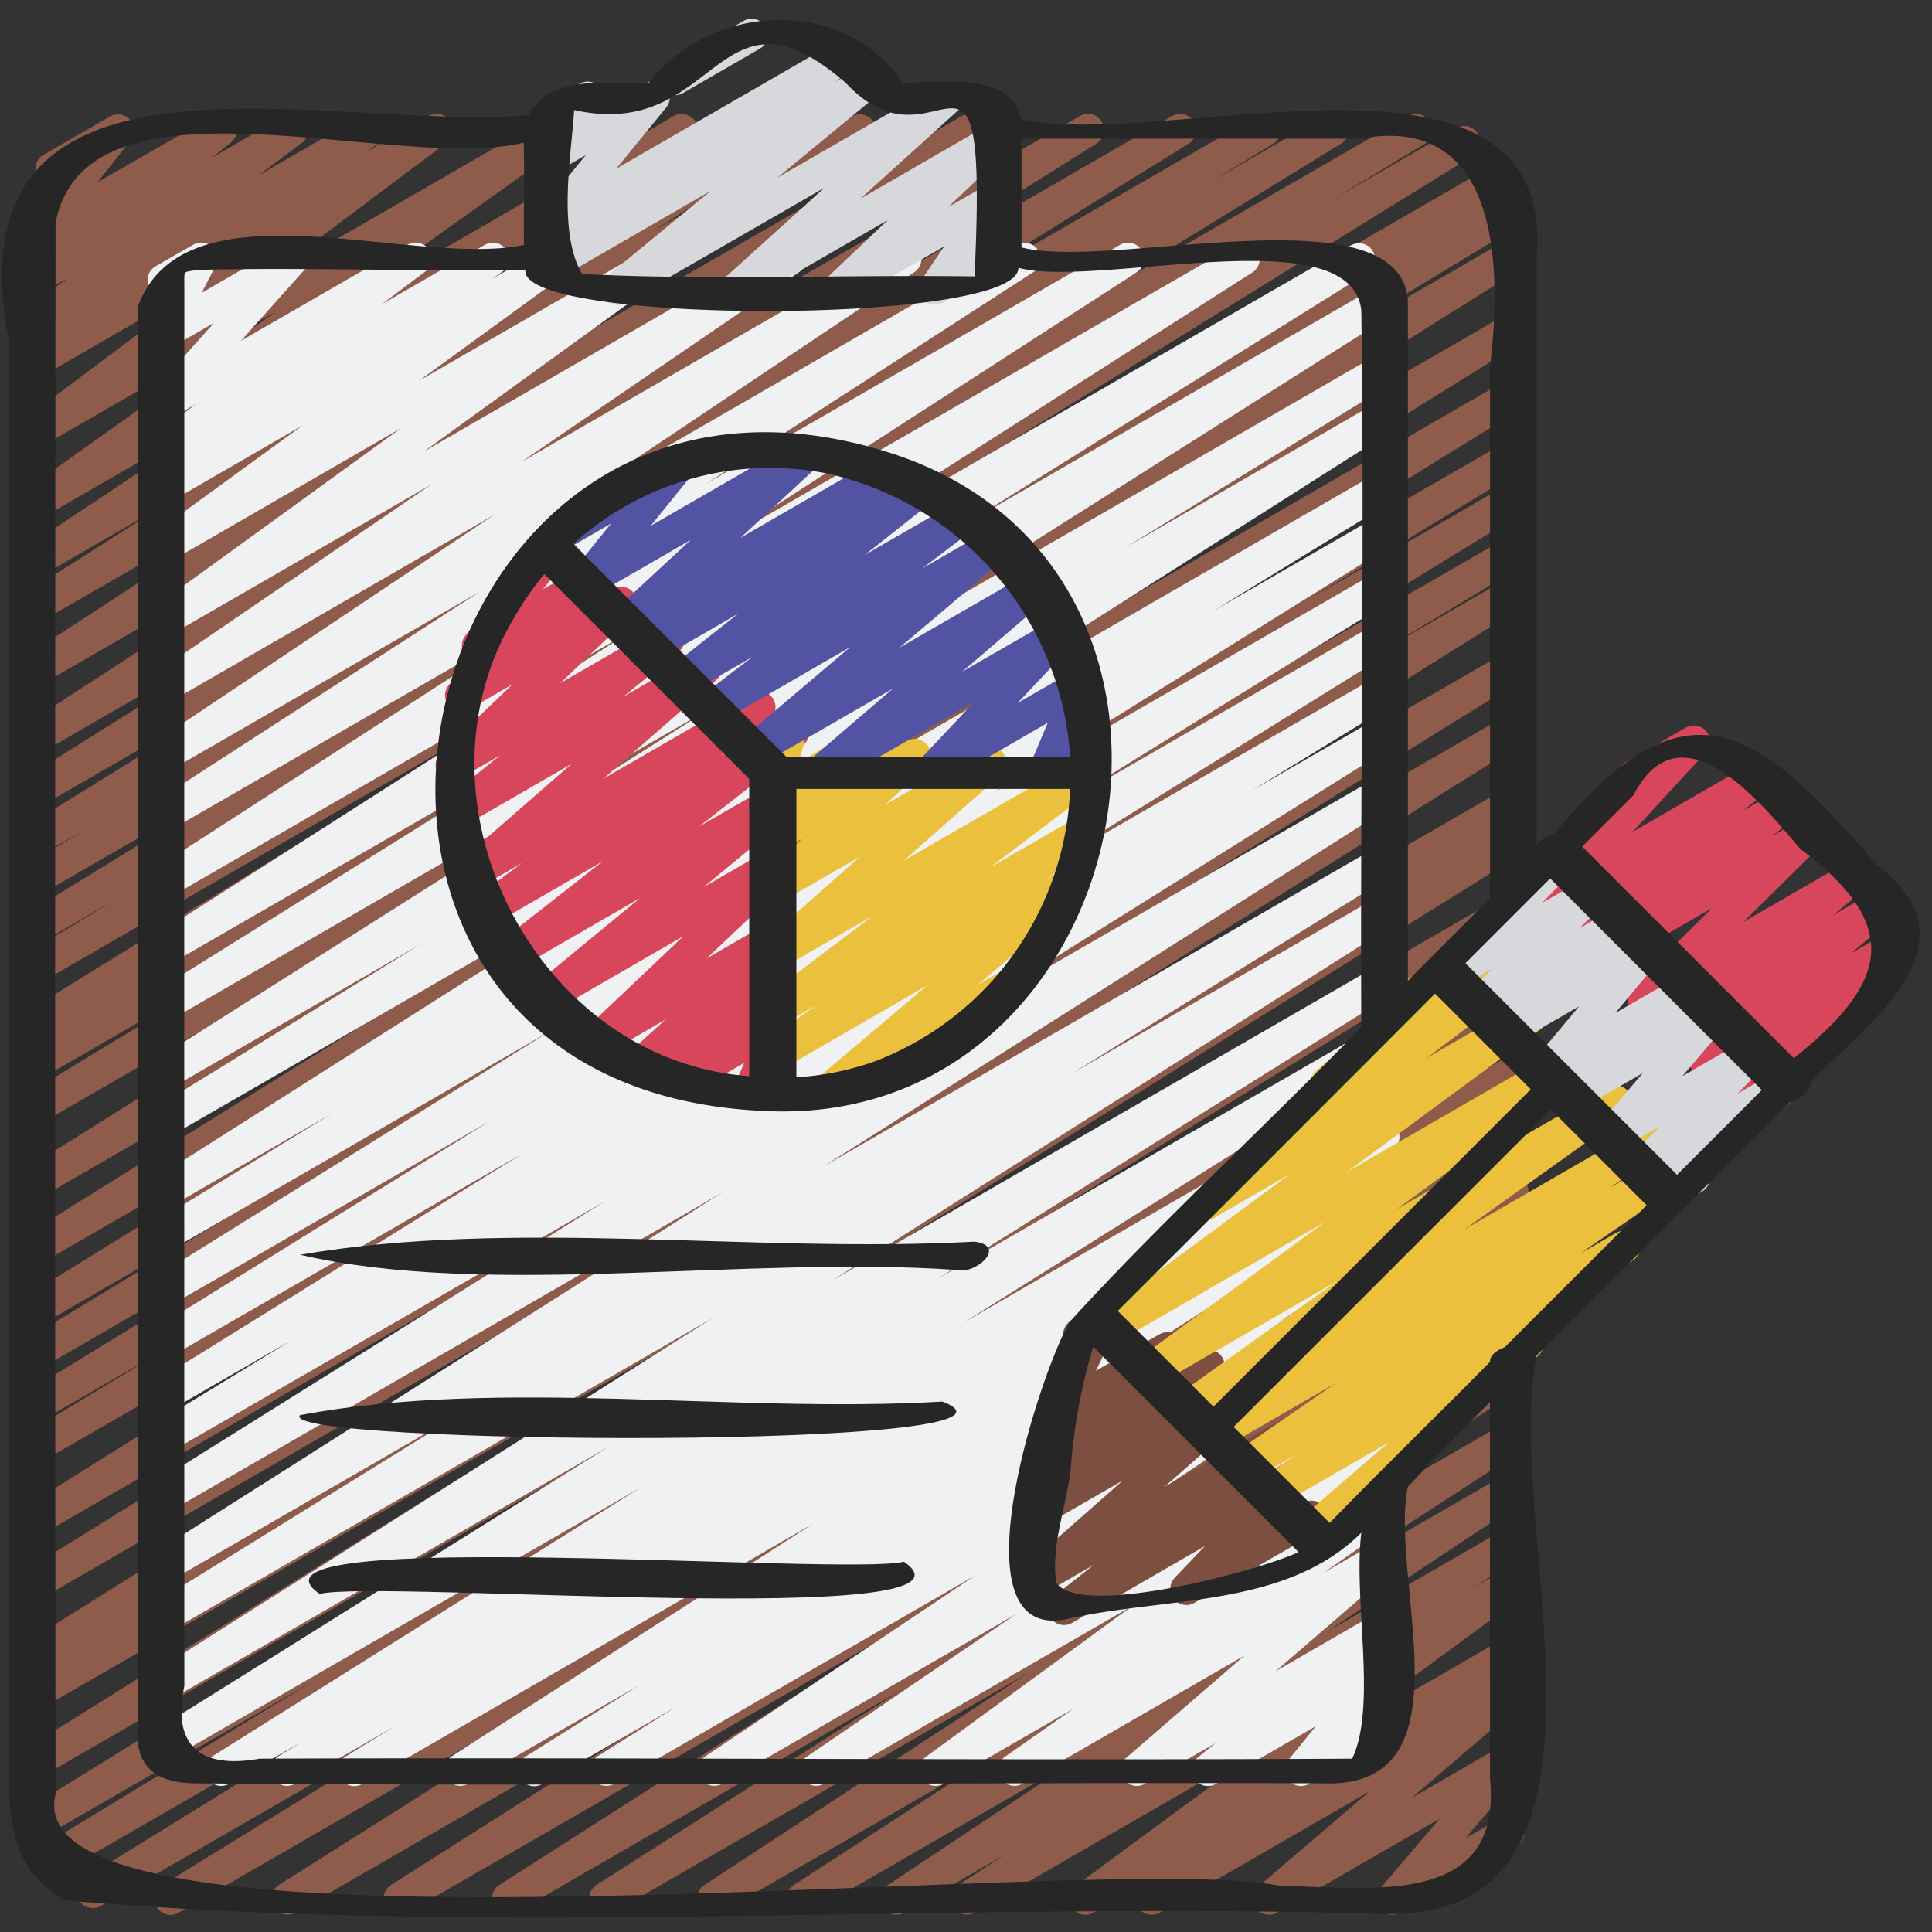 <?xml version="1.0" encoding="UTF-8"?> <svg xmlns="http://www.w3.org/2000/svg" id="Icons" height="512" viewBox="0 0 60 60" width="512"><rect x="0" y="0" width="60" height="60" fill="#333333" stroke="none"/> <path d="m5.3 59.47a.5.5 0 0 1 -.262-.926l11.762-7.244-13.661 7.886a.5.5 0 0 1 -.513-.859l15.052-9.288-15.828 9.138a.5.5 0 0 1 -.51-.86l8.436-5.134-8.426 4.864a.5.5 0 0 1 -.513-.858l18.056-11.174-17.613 10.169a.5.5 0 0 1 -.515-.857l20.926-13.048-20.411 11.784a.5.5 0 0 1 -.509-.86l.526-.317-.017.01a.5.5 0 0 1 -.516-.857l22.361-14.005-21.845 12.612a.5.5 0 0 1 -.514-.857l19.175-11.9-18.661 10.776a.5.5 0 0 1 -.516-.856l22.473-14.08-21.957 12.676a.5.5 0 0 1 -.509-.86l4.447-2.691-3.938 2.273a.5.5 0 0 1 -.511-.859l13.534-8.3-13.023 7.522a.5.5 0 0 1 -.509-.86l6.639-4.03-6.13 3.541a.5.5 0 0 1 -.513-.858l18.161-11.24-17.648 10.188a.5.5 0 0 1 -.514-.857l20.067-12.481-19.553 11.289a.5.5 0 0 1 -.516-.857l22.882-14.356-22.366 12.913a.5.5 0 0 1 -.51-.861l7.712-4.685-7.2 4.158a.5.5 0 0 1 -.509-.86l.97-.585-.461.265a.5.5 0 0 1 -.513-.858l16.058-9.924-15.547 8.975a.5.5 0 0 1 -.509-.861l2.841-1.722-2.332 1.347a.5.5 0 0 1 -.512-.859l9.359-5.752-8.847 5.108a.5.5 0 0 1 -.51-.86l1.93-1.175-1.418.819a.5.5 0 0 1 -.514-.858l8.51-5.275-8 4.616a.5.5 0 0 1 -.516-.856l9.956-6.251-9.438 5.449a.5.5 0 0 1 -.523-.852l13.224-8.6-12.701 7.337a.5.5 0 0 1 -.524-.852l10.579-6.91-10.055 5.8a.5.5 0 0 1 -.519-.855l4.274-2.727-3.755 2.169a.5.5 0 0 1 -.528-.849l7.173-4.778-6.645 3.84a.5.5 0 0 1 -.541-.84l7.849-5.6-7.308 4.214a.5.5 0 0 1 -.551-.832l5.9-4.429-5.349 3.087a.5.5 0 0 1 -.535-.844l.478-.331a.5.5 0 0 1 -.493-.86l1.376-1.031-.826.476a.5.5 0 0 1 -.562-.823l.6-.479-.04.022a.5.5 0 0 1 -.643-.742l1.073-1.361a.5.5 0 0 1 -.345-.927l2.049-1.18a.5.5 0 0 1 .628.106.5.5 0 0 1 .015.636l-1.027 1.3 3.585-2.062a.5.5 0 0 1 .562.823l-.6.478 2.256-1.301a.5.5 0 0 1 .549.833l-1.372 1.026 3.225-1.859a.5.5 0 0 1 .535.843l-.438.3 1.987-1.143a.5.5 0 0 1 .55.832l-5.9 4.429 9.115-5.261a.5.5 0 0 1 .54.84l-7.849 5.6 11.157-6.44a.5.5 0 0 1 .527.848l-7.168 4.774 9.742-5.622a.5.5 0 0 1 .519.854l-4.278 2.73 6.208-3.584a.5.5 0 0 1 .52.849l-10.572 6.913 13.448-7.762a.5.5 0 0 1 .523.851l-13.227 8.6 16.369-9.451a.5.5 0 0 1 .516.856l-9.948 6.244 12.3-7.1a.5.5 0 0 1 .514.857l-8.518 5.28 10.635-6.137a.5.5 0 0 1 .51.859l-1.921 1.169 3.517-2.028a.5.5 0 0 1 .511.858l-9.351 5.742 11.442-6.6a.5.5 0 0 1 .509.86l-2.838 1.719 3.8-2.194a.5.5 0 0 1 .512.859l-16.062 9.926 16.683-9.631a.5.5 0 0 1 .507.86l-.949.573.776-.447a.5.5 0 0 1 .509.86l-7.717 4.689 7.242-4.181a.5.5 0 0 1 .515.857l-22.881 14.356 22.366-12.913a.5.5 0 0 1 .513.857l-20.067 12.482 19.554-11.289a.5.5 0 0 1 .512.857l-18.161 11.24 17.649-10.188a.5.5 0 0 1 .509.86l-6.639 4.029 6.13-3.541a.5.5 0 0 1 .511.859l-13.531 8.298 13.02-7.519a.5.5 0 0 1 .509.861l-4.448 2.691 3.939-2.273a.5.5 0 0 1 .515.856l-22.473 14.08 21.958-12.677a.5.5 0 0 1 .513.858l-19.161 11.889 18.648-10.766a.5.5 0 0 1 .515.856l-22.371 14.012 21.856-12.618a.5.5 0 0 1 .508.86l-.526.318.018-.01a.5.5 0 0 1 .514.856l-20.926 13.048 20.412-11.779a.5.5 0 0 1 .512.857l-18.047 11.164 17.535-10.121a.5.5 0 0 1 .509.86l-8.454 5.14 7.945-4.586a.5.5 0 0 1 .512.859l-15.049 9.29 14.537-8.393a.5.5 0 0 1 .512.859l-11.76 7.244 11.248-6.494a.5.5 0 0 1 .517.855l-17.054 10.783 16.537-9.547a.5.5 0 0 1 .518.855l-14.716 9.351 14.2-8.2a.5.5 0 0 1 .519.854l-12.647 8.091 12.126-7a.5.5 0 0 1 .519.853l-9.514 6.082 8.995-5.193a.5.5 0 0 1 .524.85l-10.038 6.578 9.514-5.491a.5.5 0 0 1 .522.852l-6.2 4.033 5.681-3.279a.5.5 0 0 1 .527.848l-6.04 4.019 5.51-3.183a.5.5 0 0 1 .523.852l-1.461.952.938-.541a.5.5 0 0 1 .547.835l-6.078 4.481 5.531-3.192a.5.5 0 0 1 .532.846l-.437.3a.5.5 0 0 1 .48.855l-3.453 2.955 2.878-1.663a.5.5 0 0 1 .631.757l-1.841 2.161 1.064-.614a.5.5 0 1 1 .5.865l-3.574 2.061a.5.5 0 0 1 -.631-.756l1.841-2.162-5.055 2.918a.5.5 0 0 1 -.575-.812l3.452-2.954-6.524 3.766a.5.5 0 0 1 -.532-.845l.319-.218-1.843 1.063a.5.5 0 0 1 -.547-.835l6.079-4.482-9.212 5.317a.5.5 0 0 1 -.522-.851l1.456-.949-3.12 1.8a.5.5 0 0 1 -.527-.848l6.041-4.019-8.434 4.867a.5.5 0 0 1 -.522-.851l6.2-4.031-8.458 4.882a.5.5 0 0 1 -.524-.85l10.038-6.575-12.868 7.425a.5.5 0 0 1 -.519-.853l9.518-6.084-12.017 6.937a.5.5 0 0 1 -.519-.853l12.648-8.087-15.49 8.94a.5.5 0 0 1 -.518-.854l14.72-9.355-17.684 10.209a.5.5 0 0 1 -.517-.855l17.046-10.777-20.151 11.632a.5.5 0 0 1 -.249.07z" fill="#8f5c4b"></path> <path d="m11.005 55.47a.5.5 0 0 1 -.262-.926l1.529-.941-3.117 1.797a.5.5 0 0 1 -.511-.859l.729-.446-2.262 1.305a.5.5 0 0 1 -.516-.856l13.295-8.344-14.59 8.42a.5.5 0 0 1 -.515-.856l14.14-8.851-13.645 7.879a.5.5 0 0 1 -.518-.855l17.38-11.01-16.862 9.735a.5.5 0 0 1 -.513-.857l9.925-6.141-9.412 5.436a.5.5 0 0 1 -.518-.855l17.686-11.22-17.168 9.912a.5.5 0 0 1 -.515-.857l14.035-8.78-13.52 7.8a.5.5 0 0 1 -.511-.859l4.341-2.651-3.83 2.21a.5.5 0 0 1 -.514-.858l11.481-7.129-10.967 6.333a.5.5 0 0 1 -.513-.858l10.475-6.488-9.962 5.751a.5.5 0 0 1 -.514-.858l12.385-7.71-11.871 6.854a.5.5 0 0 1 -.511-.859l5.554-3.406-5.043 2.912a.5.5 0 0 1 -.518-.854l17.948-11.4-17.43 10.064a.5.5 0 0 1 -.512-.858l8.315-5.125-7.8 4.5a.5.5 0 0 1 -.518-.855l17.371-11-16.856 9.731a.5.5 0 0 1 -.515-.857l12.541-7.83-12.026 6.944a.5.5 0 0 1 -.519-.853l14.951-9.558-14.432 8.332a.5.5 0 0 1 -.522-.852l13.342-8.623-12.82 7.398a.5.5 0 0 1 -.522-.852l10.164-6.574-9.642 5.567a.5.5 0 0 1 -.529-.848l10.6-7.095-10.071 5.814a.5.5 0 0 1 -.532-.846l8.645-5.908-8.113 4.682a.5.5 0 0 1 -.544-.838l7.716-5.59-7.172 4.142a.5.5 0 0 1 -.544-.837l4.671-3.4-4.127 2.385a.5.5 0 0 1 -.535-.844l.435-.3a.5.5 0 0 1 -.451-.876l1.356-1.022-.8.465a.5.5 0 0 1 -.623-.766l1.986-2.221-1.363.787a.494.494 0 0 1 -.6-.072.5.5 0 0 1 -.1-.592l.49-.946a.5.5 0 0 1 -.243-.933l1.168-.67a.5.5 0 0 1 .694.664l-.43.83 2.582-1.494a.5.5 0 0 1 .623.765l-1.986 2.22 5.175-2.985a.5.5 0 0 1 .551.832l-1.354 1.018 3.209-1.85a.5.5 0 0 1 .535.843l-.314.218 1.839-1.061a.5.5 0 0 1 .544.837l-4.668 3.397 7.333-4.234a.5.5 0 0 1 .544.838l-7.716 5.587 11.131-6.425a.5.5 0 0 1 .532.845l-8.645 5.909 11.699-6.754a.5.5 0 0 1 .528.847l-10.6 7.1 13.763-7.947a.5.5 0 0 1 .522.852l-10.154 6.565 12.851-7.417a.5.5 0 0 1 .522.852l-13.341 8.624 16.418-9.476a.5.5 0 0 1 .519.853l-14.953 9.557 18-10.39a.5.5 0 0 1 .515.857l-12.539 7.823 12.791-7.383a.5.5 0 0 1 .517.855l-17.37 11 16.853-9.726a.5.5 0 0 1 .512.858l-8.3 5.113 7.783-4.494a.5.5 0 0 1 .517.855l-17.942 11.399 17.43-10.063a.5.5 0 0 1 .511.859l-5.579 3.42 5.068-2.926a.5.5 0 0 1 .514.858l-12.385 7.71 11.871-6.854a.5.5 0 0 1 .513.858l-10.475 6.488 9.962-5.751a.5.5 0 0 1 .513.857l-11.464 7.12 10.951-6.323a.5.5 0 0 1 .51.86l-4.341 2.655 3.831-2.211a.5.5 0 0 1 .515.856l-14.035 8.781 13.519-7.8a.5.5 0 0 1 .517.855l-17.685 11.214 17.169-9.912a.5.5 0 0 1 .512.858l-9.925 6.14 9.413-5.434a.5.5 0 0 1 .517.855l-17.389 11.016 16.872-9.741a.5.5 0 0 1 .515.857l-14.141 8.85 13.626-7.866a.5.5 0 0 1 .515.857l-13.3 8.349 12.785-7.379a.5.5 0 0 1 .51.86l-.726.444.216-.124a.5.5 0 0 1 .511.859l-1.514.931 1-.578a.5.5 0 0 1 .52.854l-11.237 7.236 10.72-6.192a.5.5 0 0 1 .515.857l-3.535 2.22 3.02-1.744a.5.5 0 0 1 .516.856l-2.41 1.519 1.894-1.088a.5.5 0 0 1 .528.847l-8.393 5.626 7.865-4.54a.5.5 0 0 1 .531.846l-6.511 4.43 5.98-3.452a.5.5 0 0 1 .545.836l-6.43 4.7 5.885-3.4a.5.5 0 0 1 .537.842l-2.136 1.5 1.6-.923a.5.5 0 0 1 .577.811l-3.679 3.177 3.1-1.789a.5.5 0 0 1 .565.822l-.55.444a.5.5 0 0 1 .622.758l-.848 1.042.211-.121a.5.5 0 0 1 .5.865l-2.565 1.479a.5.5 0 0 1 -.637-.748l.848-1.043-3.1 1.791a.5.5 0 0 1 -.566-.821l.549-.444-2.195 1.265a.5.5 0 0 1 -.577-.81l3.676-3.177-6.908 3.987a.5.5 0 0 1 -.537-.841l2.133-1.495-4.048 2.336a.5.5 0 0 1 -.544-.836l6.431-4.7-9.592 5.536a.5.5 0 0 1 -.531-.845l6.51-4.434-9.145 5.279a.5.5 0 0 1 -.528-.847l8.388-5.623-11.208 6.47a.5.5 0 0 1 -.517-.855l2.422-1.527-4.127 2.382a.5.5 0 0 1 -.517-.856l3.528-2.215-5.32 3.071a.5.5 0 0 1 -.52-.853l11.242-7.235-14.009 8.088a.5.5 0 0 1 -.25.07z" fill="#f0f1f2"></path> <path d="m23.247 34.439a.5.5 0 0 1 -.457-.7l.323-.729-1.7.978a.5.5 0 0 1 -.649-.131.5.5 0 0 1 .05-.66l.258-.251-.961.555a.5.5 0 0 1 -.587-.8l1.142-1.037-1.9 1.1a.5.5 0 0 1 -.594-.8l3.055-2.892-4.084 2.358a.5.5 0 0 1 -.568-.819l3.3-2.719-3.822 2.208a.5.5 0 0 1 -.558-.826l3.232-2.53-3.463 2a.5.5 0 0 1 -.547-.835l1.5-1.11-1.419.818a.5.5 0 0 1 -.579-.809l3.53-3.084-3.385 1.954a.5.5 0 0 1 -.565-.821l1.732-1.4-1.241.716a.5.5 0 0 1 -.6-.794l2.225-2.126-1.346.777a.5.5 0 0 1 -.581-.807l.766-.68a.492.492 0 0 1 -.288-.164.5.5 0 0 1 -.014-.638l1.494-1.888-.008-.013a.5.5 0 0 1 .183-.683l.779-.457a.5.5 0 0 1 .642.743l-.679.858 1.228-.708a.5.5 0 0 1 .581.806l-.318.283.672-.388a.5.5 0 0 1 .6.794l-2.226 2.127 3.121-1.8a.5.5 0 0 1 .564.821l-1.735 1.404 2.338-1.35a.5.5 0 0 1 .579.81l-3.532 3.085 4.6-2.657a.5.5 0 0 1 .547.835l-1.5 1.109 2-1.156a.5.5 0 0 1 .558.827l-3.233 2.529 2.878-1.661a.5.5 0 0 1 .568.818l-3.3 2.72 2.549-1.472a.5.5 0 0 1 .594.8l-3.055 2.892 2.25-1.3a.5.5 0 0 1 .587.8l-1.144 1.039.416-.24a.5.5 0 0 1 .6.791l-.46.448a.505.505 0 0 1 .331.128.5.5 0 0 1 .122.575l-.441 1a.5.5 0 0 1 .086.905l-.8.461a.5.5 0 0 1 -.241.063z" fill="#d8465b"></path> <path d="m25.79 34.3a.5.5 0 0 1 -.324-.882l3.334-2.818-4.52 2.61a.5.5 0 0 1 -.542-.839l1.605-1.152-1.063.613a.5.5 0 0 1 -.552-.832l3.386-2.563-2.834 1.637a.5.5 0 0 1 -.582-.806l3.017-2.668-2.435 1.4a.5.5 0 0 1 -.593-.8l1.239-1.167-.646.373a.5.5 0 0 1 -.619-.77l.4-.439a.486.486 0 0 1 -.336-.1.5.5 0 0 1 -.18-.525l.219-.83a.484.484 0 0 1 -.168-.174.5.5 0 0 1 .183-.682l.428-.247a.5.5 0 0 1 .733.559l-.123.469 1.437-.829a.5.5 0 0 1 .619.77l-.287.313 1.559-.9a.5.5 0 0 1 .593.8l-1.238 1.166 3-1.733a.5.5 0 0 1 .582.807l-3.017 2.671 5.509-3.179a.5.5 0 0 1 .552.831l-3.386 2.562 2.819-1.627a.5.5 0 0 1 .542.839l-1.6 1.15.621-.359a.5.5 0 0 1 .573.815l-3.333 2.822.985-.568a.5.5 0 0 1 .5.865l-5.81 3.353a.492.492 0 0 1 -.247.064z" fill="#eac03c"></path> <path d="m20.965 2.956a.5.5 0 0 1 -.251-.933l2.359-1.362a.5.5 0 1 1 .5.865l-2.359 1.363a.488.488 0 0 1 -.249.067z" fill="#d6d8db"></path> <path d="m19.164 9.47a.5.5 0 0 1 -.319-.886l3.226-2.656-4.759 2.747a.5.5 0 0 1 -.54-.84l.58-.412-.072.041a.5.5 0 0 1 -.638-.749l1.551-1.9-.913.527a.5.5 0 0 1 -.67-.7l.3-.464a.5.5 0 0 1 -.079-.9l1.169-.678a.5.5 0 0 1 .669.705l-.086.133 1.47-.849a.5.5 0 0 1 .637.749l-1.551 1.9 6.844-3.951a.5.5 0 0 1 .54.84l-.577.411.857-.5a.5.5 0 0 1 .568.818l-3.229 2.663 5.058-2.919a.5.5 0 0 1 .585.8l-3.069 2.775 4-2.312a.5.5 0 0 1 .594.8l-1.86 1.766 1.27-.729a.5.5 0 0 1 .664.714l-.7 1.032.039-.022a.5.5 0 1 1 .5.865l-1.938 1.111a.5.5 0 0 1 -.617-.092.5.5 0 0 1 -.046-.622l.7-1.033-3.022 1.747a.5.5 0 0 1 -.594-.795l1.863-1.769-4.445 2.564a.5.5 0 0 1 -.585-.8l3.072-2.774-6.198 3.574a.492.492 0 0 1 -.249.07z" fill="#d6d8db"></path> <path d="m25.477 24.478a.5.5 0 0 1 -.327-.88l2.584-2.216-4.119 2.378a.5.5 0 0 1 -.573-.815l3.366-2.851-4.1 2.366a.5.5 0 0 1 -.553-.831l1.628-1.237-2 1.152a.5.5 0 0 1 -.56-.825l2.1-1.66-2.553 1.476a.5.5 0 0 1 -.546-.836l.081-.059-.276.159a.5.5 0 0 1 -.589-.8l2.418-2.236-3.089 1.783a.5.5 0 0 1 -.639-.747l1.247-1.539-1.49.859a.5.5 0 1 1 -.5-.865l3.828-2.21a.5.5 0 0 1 .639.747l-1.247 1.539 4.622-2.668a.5.5 0 0 1 .589.8l-2.418 2.238 4.257-2.457a.5.5 0 0 1 .546.836l-.087.064.68-.392a.5.5 0 0 1 .56.825l-2.105 1.662 2.863-1.652a.5.5 0 0 1 .553.831l-1.625 1.235 2.081-1.2a.5.5 0 0 1 .573.815l-3.365 2.85 3.963-2.287a.5.5 0 0 1 .575.813l-2.585 2.216 2.833-1.634a.5.5 0 0 1 .613.775l-1.73 1.834 1.735-1a.5.5 0 0 1 .71.628l-.565 1.331.2-.115a.5.5 0 0 1 .5.865l-1.495.863a.5.5 0 0 1 -.71-.628l.565-1.331-3.4 1.962a.5.5 0 0 1 -.614-.775l1.735-1.838-4.535 2.614a.492.492 0 0 1 -.249.068z" fill="#5353a3"></path> <path d="m33.043 50.466a.5.5 0 0 1 -.31-.893l1.241-.979-1.672.965a.5.5 0 0 1 -.58-.808l3.154-2.777-2.257 1.3a.5.5 0 0 1 -.575-.812l1.086-.932-.247.143a.5.5 0 0 1 -.591-.8l.59-.549a.531.531 0 0 1 -.357-.135.5.5 0 0 1 -.108-.584l.844-1.731a.491.491 0 0 1 -.178-.181.5.5 0 0 1 .183-.682l.713-.412a.5.5 0 0 1 .7.651l-.646 1.323 1.967-1.131a.5.5 0 0 1 .591.8l-.4.369 1.095-.631a.5.5 0 0 1 .575.812l-1.086.932 1.955-1.124a.5.5 0 0 1 .581.807l-3.155 2.773 3.287-1.9a.5.5 0 0 1 .56.825l-1.238.978 1.158-.668a.5.5 0 0 1 .612.777l-.94.989.863-.5a.5.5 0 1 1 .5.865l-3.864 2.231a.5.5 0 0 1 -.613-.777l.942-.989-4.13 2.389a.493.493 0 0 1 -.25.066z" fill="#7c4f41"></path> <path d="m40.671 48.077a.5.5 0 0 1 -.327-.878l2.77-2.395-3.427 1.978a.5.5 0 0 1 -.536-.844l1.094-.758-1.372.792a.5.5 0 0 1 -.534-.844l3.154-2.179-3.58 2.067a.5.5 0 0 1 -.529-.848l1.616-1.086-1.917 1.106a.5.5 0 0 1 -.541-.838l4.987-3.567-5.615 3.241a.5.5 0 0 1 -.546-.836l5.8-4.25-6.56 3.788a.5.5 0 0 1 -.546-.835l6.006-4.432-2.373 1.369a.5.5 0 0 1 -.55-.832l3.855-2.903a.509.509 0 0 1 -.206-.167.5.5 0 0 1 .079-.668l2.7-2.354a.5.5 0 0 1 .235-.557l1.244-.719a.5.5 0 0 1 .578.81l-.216.188.858-.5a.5.5 0 0 1 .551.832l-2.505 1.892 2.966-1.712a.5.5 0 0 1 .547.835l-6.006 4.427 6.8-3.926a.5.5 0 0 1 .546.835l-5.8 4.25 6.558-3.786a.5.5 0 0 1 .541.839l-4.985 3.565 5.612-3.24a.5.5 0 0 1 .529.848l-1.621 1.095 1.7-.979a.5.5 0 0 1 .534.844l-3.159 2.182 1.1-.633a.5.5 0 0 1 .535.844l-3.086 2.14a.5.5 0 0 1 .129.837l-4.484 3.878a.665.665 0 0 1 .041.062.5.5 0 0 1 -.183.682l-2.2 1.273a.491.491 0 0 1 -.261.067z" fill="#eac03c"></path> <path d="m53.9 34.366a.5.5 0 0 1 -.333-.873l1.466-1.311-1.9 1.1a.5.5 0 0 1 -.572-.814l1.352-1.144-1.737 1a.5.5 0 0 1 -.568-.819l1.026-.843-1.345.776a.5.5 0 0 1 -.6-.788l2.473-2.445-3.238 1.869a.5.5 0 0 1 -.564-.822l.72-.579-.988.57a.5.5 0 0 1 -.564-.821l.761-.614-.911.525a.5.5 0 0 1 -.618-.771l2.753-2.995a.5.5 0 0 1 -.038-.885l1.88-1.086a.5.5 0 0 1 .619.77l-2.274 2.47 3.65-2.107a.5.5 0 0 1 .564.822l-.763.615 1.038-.6a.5.5 0 0 1 .564.823l-.716.576.984-.569a.5.5 0 0 1 .6.789l-2.475 2.446 3.241-1.87a.5.5 0 0 1 .567.819l-1.025.842 1.331-.768a.5.5 0 0 1 .572.815l-1.35 1.14 1.231-.71a.5.5 0 0 1 .583.806l-1.996 1.795a.5.5 0 0 1 .118.915l-3.265 1.885a.489.489 0 0 1 -.253.066z" fill="#d8465b"></path> <path d="m51.758 37.563a.5.5 0 0 1 -.337-.869l.313-.286-.518.3a.5.5 0 0 1 -.605-.785l.926-.933-1.3.748a.5.5 0 0 1 -.631-.757l1.412-1.656-2.029 1.171a.5.5 0 0 1 -.584-.8l.192-.17-.372.213a.5.5 0 0 1 -.634-.753l1.448-1.732-2.1 1.21a.5.5 0 0 1 -.653-.137.5.5 0 0 1 .065-.665l.356-.324-.569.328a.5.5 0 0 1 -.6-.789l.8-.785-1.127.65a.5.5 0 0 1 -.607-.783l2.561-2.607a.5.5 0 0 1 .225-.586l.867-.5a.5.5 0 0 1 .606.783l-.975.994 1.363-.787a.5.5 0 0 1 .6.789l-.8.783 1.125-.649a.5.5 0 0 1 .587.8l-.357.327.571-.33a.5.5 0 0 1 .634.753l-1.448 1.732 2.1-1.21a.5.5 0 0 1 .584.8l-.193.173.374-.216a.5.5 0 0 1 .631.757l-1.41 1.654 2.026-1.17a.5.5 0 0 1 .605.785l-.926.933 1.263-.729a.5.5 0 0 1 .587.8l-2.704 2.476a.5.5 0 0 1 -.247.492l-.847.49a.489.489 0 0 1 -.248.067z" fill="#d6d8db"></path> <g fill="#262626"> <path d="m47.724 7.975c.595-7.442-11.471-3.27-16.024-4.275-.243-1.448-2.436-1.172-3.67-1.119-1.815-2.741-5.978-2.49-7.884 0-1.257.041-3-.311-3.733.992-6.096.555-18.088-3.073-16.138 7.005q0 22.31 0 44.618c0 1.541.22 3.018 1.774 3.826 13.347 1.123 27.083.04 40.554.405 8.731.549 4-12 5.121-17.331l7.86-7.865c.341-.081.647-.344.644-.644 1.918-1.874 5.244-4.322 2.074-6.708-3.689-4.284-5.937-6.017-10.044-.963a.985.985 0 0 0 -.533.323zm4.359 28.51-6.572-6.572 2.631-2.632 6.572 6.571zm-5.352 5.354c-.263.1-.467.256-.457.457-1.656 1.673-3.343 3.315-4.98 5l-2.982-2.982 9.855-9.855 2.972 2.973zm-4.738 12.778c-11.268.064-22.632-.045-33.931 0-1.823.325-2.727-.383-2.337-2.257q-.006-21.732 0-43.465c0-.534-.05-.424.382-.512 3.374-.088 6.815.056 10.212 0-.244 1.706 15.349 1.719 15.308-.066 2.45.653 10.342-1.586 10.65 1.325.106 7.418-.038 14.842 0 22.26-2.961 3.063-6.205 6.017-9.049 9.139-.913 1.528-3.691 9.962-.114 9.245 3.056-.711 6.8-.333 9.163-2.685-.253 2.118.495 5.379-.284 7.016zm2.574-23.76 2.973 2.973-9.854 9.855-2.973-2.973q4.936-4.923 9.854-9.855zm-11.3 14.584a17.316 17.316 0 0 1 .684-3.616l6.376 6.375c-1.213.584-6.79 2.063-7.525.952-.18-1.212.368-2.486.465-3.711zm8.974-41.136c4.354-.8 4.4 4.032 4.034 7.068q0 8.264 0 16.526l-2.552 2.553v-21.082c-.176-3.506-9.24-.958-12-1.687.005-1.123 0-2.253 0-3.378zm-24.41-.889c4.488 1.005 4.407-4.329 8.434-.843 2.936 3.135 4.422-3.028 4 6.011-4.014-.059-8.182.129-12.189-.075-.767-1.323-.334-3.674-.245-5.093zm28.443 51.824c.392 4.038-3.715 3.361-6.482 3.333-5.568-1.163-39.492 2.96-38.066-2.858q-.027-24.392 0-48.794c.955-4.994 10.644-1.521 14.537-2.494.031 1.063-.008 2.118.01 3.181-3.494.719-10.551-2.082-12 1.935q.008 22.257 0 44.52c.106 1.055.886 1.309 1.81 1.32 11.662.106 23.328-.04 34.991 0 4.688.18 2.056-6.315 2.647-9.209.848-.9 1.679-1.771 2.55-2.629zm4.452-30.54c1.473-2.852 3.962.226 5.182 1.662 3.18 2.387 2.749 4.156-.2 6.5l-6.572-6.571z"></path> <path d="m23.7 34.5c11.607.63 15.268-16.7 4.053-20.4-15.41-5.037-20.539 19.649-4.053 20.4zm3.533-1.563a8.7 8.7 0 0 1 -2.5.517v-8.954h8.5a9.441 9.441 0 0 1 -5.996 8.434zm-1.571-18.237a9.665 9.665 0 0 1 7.573 8.8h-8.817l-6.609-6.61a9.093 9.093 0 0 1 7.853-2.19zm-9.693 4.48a9.023 9.023 0 0 1 .937-1.351l6.362 6.361v9.23c-6.641-.48-10.716-8.537-7.299-14.24z"></path> <path d="m30.274 38.56c-6.881.37-14.344-.727-20.953.407 5.854 1.359 13.856.014 20.405.474.557.151 1.574-.741.548-.881z"></path> <path d="m29.265 43.527c-6.538.38-13.7-.749-19.949.421-.799.936 23.921 1.095 19.949-.421z"></path> <path d="m28.072 48.5c-1.85.454-21.233-1.12-18.145 1 1.851-.452 21.234 1.122 18.145-1z"></path> </g> </svg> 